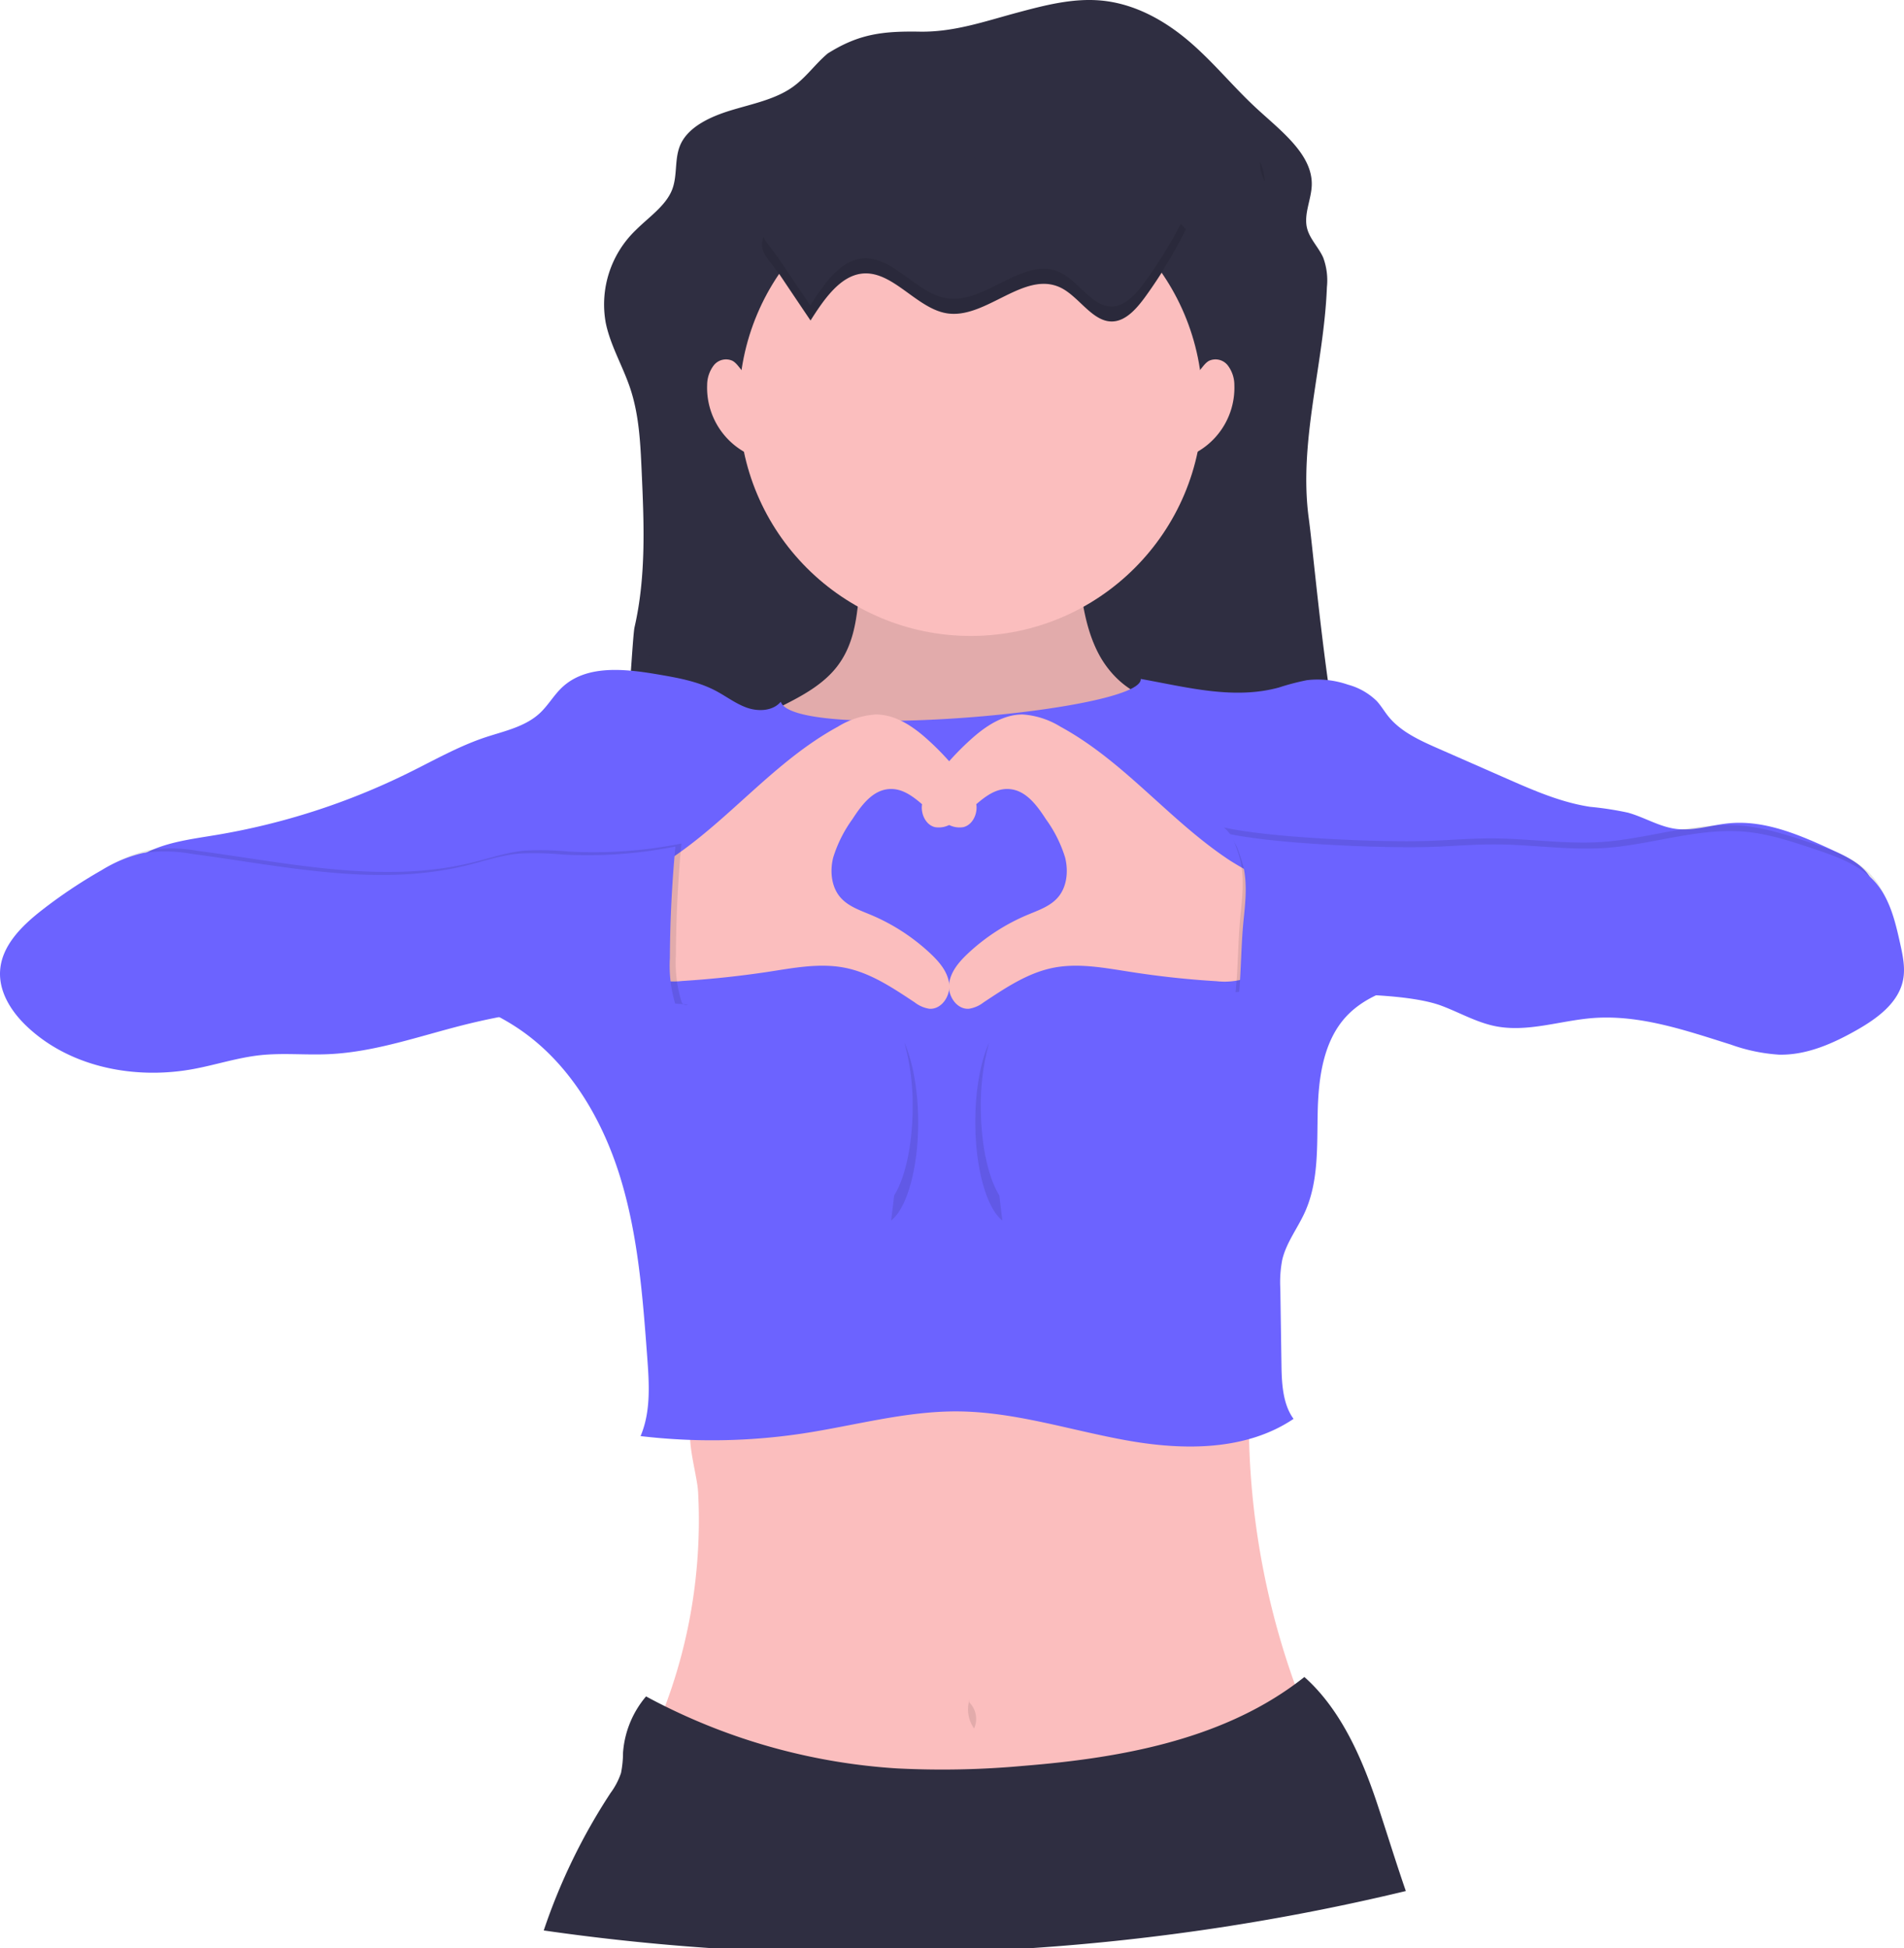 <svg xmlns="http://www.w3.org/2000/svg" width="394.228" height="403.416" viewBox="0 0 394.228 403.416">
  <g id="Group_814" data-name="Group 814" transform="translate(-169.594 -29.439)">
    <path id="Path_1282" data-name="Path 1282" d="M570.357,160.992c-2.667,2.231-4.549,5.091-7.478,7.1-3.527,2.43-8.157,3.353-12.464,4.655s-8.725,3.346-10.457,6.892c-1.471,3.035-.623,6.556-1.87,9.659-1.34,3.3-4.817,5.609-7.478,8.27a21.342,21.342,0,0,0-6.232,19.194c.941,4.655,3.515,8.955,5.042,13.5,1.87,5.559,2.131,11.386,2.393,17.15.486,10.825.966,21.755-1.471,32.405-.623,2.673-2.306,43.324-5.565,43.243,8.65-.742,17.349-.823,26.043-.91l130.245-1.246c-6-7.852-9.834-54.254-11.105-63.508-2.194-15.953,3.116-31.926,3.739-47.985a13.616,13.616,0,0,0-.766-6.138c-.9-2.038-2.692-3.776-3.29-5.889-.86-3.022.866-6.12.922-9.223.112-6.232-6.232-11.012-11.261-15.629-4.848-4.443-8.88-9.491-13.885-13.822s-11.292-8-18.446-8.668c-5.877-.542-11.716.985-17.343,2.493-6.712,1.795-13.087,4.063-20.21,3.951C581.562,156.349,576.72,157,570.357,160.992Z" transform="translate(-229.366 -120.491)" fill="#2f2e41"/>
    <g id="Group_811" data-name="Group 811" transform="translate(303.669 62.948)" opacity="0.1">
      <path id="Path_1283" data-name="Path 1283" d="M742.215,205.8a8.685,8.685,0,0,0,.785,1.957,11.5,11.5,0,0,0-1-4.057A7.477,7.477,0,0,0,742.215,205.8Z" transform="translate(-615.179 -203.7)"/>
      <path id="Path_1284" data-name="Path 1284" d="M539.223,367.64l-.723.062A3.4,3.4,0,0,0,539.223,367.64Z" transform="translate(-538.5 -265.476)"/>
    </g>
    <path id="Path_1285" data-name="Path 1285" d="M674.024,680.3a5.491,5.491,0,0,1-2.742,1.116c-15.935,3.272-32.013,6.064-48.259,6.948-14.333.785-28.71.081-43.049-.623s-28.666-1.415-42.663-4.312a108.734,108.734,0,0,0,10.781-37.272,110.055,110.055,0,0,0,.43-17.138,19.175,19.175,0,0,0-.249-2.05c-.667-4.1-2.312-10.039-.816-13.006,1.919-3.814,9.292-3.938,12.894-4.649,6.12-1.2,12.27-2.206,18.446-3.047,24.51-3.334,49.269-4.094,73.965-4.836,3.315-.1,7.266.125,8.992,2.96.966,1.589.916,3.571.866,5.434q-.168,6.051.118,12.1a161.877,161.877,0,0,0,11.33,52.142C674.89,676.1,675.644,678.772,674.024,680.3Z" transform="translate(-234.383 -290.617)" fill="#fbbebe"/>
    <path id="Path_1286" data-name="Path 1286" d="M586.563,359.05c-2.6,3.209-6.275,5.366-9.971,7.26a124.554,124.554,0,0,1-13.616,6.032c-.941,1.427-.193,3.322.623,4.842,7.31,14.2,17.094,28.3,31.851,34.406,7.572,3.116,15.879,3.895,24.042,4.624a23.285,23.285,0,0,0,7.615-.162,19.624,19.624,0,0,0,6.855-3.652,63.944,63.944,0,0,0,24.753-42.208c.2-1.489.2-3.315-1.078-4.113a4.993,4.993,0,0,0-2.686-.38c-5.976.062-11.273-4.362-14.034-9.653s-3.5-11.392-4.175-17.331c0-.131-35.135-.872-38.307-.9-4.948-.044-6.581.536-7.061,5.609C590.869,349.023,590.246,354.489,586.563,359.05Z" transform="translate(-243.889 -191.29)" fill="#fbbebe"/>
    <path id="Path_1287" data-name="Path 1287" d="M586.563,359.05c-2.6,3.209-6.275,5.366-9.971,7.26a124.554,124.554,0,0,1-13.616,6.032c-.941,1.427-.193,3.322.623,4.842,7.31,14.2,17.094,28.3,31.851,34.406,7.572,3.116,15.879,3.895,24.042,4.624a23.285,23.285,0,0,0,7.615-.162,19.624,19.624,0,0,0,6.855-3.652,63.944,63.944,0,0,0,24.753-42.208c.2-1.489.2-3.315-1.078-4.113a4.993,4.993,0,0,0-2.686-.38c-5.976.062-11.273-4.362-14.034-9.653s-3.5-11.392-4.175-17.331c0-.131-35.135-.872-38.307-.9-4.948-.044-6.581.536-7.061,5.609C590.869,349.023,590.246,354.489,586.563,359.05Z" transform="translate(-243.889 -191.29)" opacity="0.1"/>
    <circle id="Ellipse_221" data-name="Ellipse 221" cx="47.985" cy="47.985" r="47.985" transform="translate(322.614 65.154)" fill="#fbbebe"/>
    <path id="Path_1288" data-name="Path 1288" d="M574.926,374.4c.53,6.73-71.8,13.031-74.533,4.73-1.62,1.913-4.593,2.069-6.961,1.246s-4.362-2.405-6.606-3.571c-3.739-1.951-7.952-2.673-12.1-3.378-6.749-1.14-14.589-1.975-19.587,2.7-1.726,1.614-2.9,3.739-4.636,5.359-3.029,2.817-7.31,3.7-11.217,4.985-5.64,1.87-10.837,4.861-16.165,7.478a143.241,143.241,0,0,1-39.379,12.725c-2.91.492-5.839.891-8.724,1.583-4.051.972-8.1,2.636-10.862,5.758,3.228,4.125,7.865,6.375,12.844,8l48.047,15.7c7.229,2.362,14.57,4.774,20.9,9.005,10.538,7.03,17.393,18.583,21.145,30.679s4.717,24.859,5.652,37.491c.405,5.49.773,11.217-1.383,16.3a126.175,126.175,0,0,0,33.652-.555c10.725-1.633,21.332-4.661,32.181-4.562,11.84.118,23.313,3.957,34.985,6.032s24.553,2.138,34.387-4.487c-2.094-2.823-2.412-6.855-2.493-10.357l-.249-16.6a24.625,24.625,0,0,1,.4-5.983c.835-3.552,3.184-6.531,4.686-9.853,2.9-6.413,2.493-13.741,2.655-20.777s1.147-14.595,5.9-19.742c3.116-3.359,7.478-5.266,11.9-6.444,7.565-2.019,15.48-2.15,23.295-2.7a208.567,208.567,0,0,0,73.535-19.15c-1.383-2.923-4.6-4.58-7.534-5.939-6.942-3.209-14.3-6.5-21.911-5.783-3.683.349-7.329,1.633-11,1.165-3.477-.449-6.556-2.418-9.934-3.359a66.455,66.455,0,0,0-7.871-1.215c-6.07-.929-11.766-3.427-17.38-5.9l-14.184-6.232c-3.739-1.651-7.634-3.415-10.2-6.606-.835-1.041-1.508-2.212-2.418-3.191a13.534,13.534,0,0,0-5.914-3.359,19.157,19.157,0,0,0-8.519-.935,50.08,50.08,0,0,0-5.827,1.527C594.133,378.735,584.461,376.105,574.926,374.4Z" transform="translate(-169.137 -204.375)" fill="#6c63ff"/>
    <path id="Path_1289" data-name="Path 1289" d="M682.512,751.481a464.18,464.18,0,0,1-77.773,11.84h-65.9q-17.667-1.2-34.823-3.677a123.755,123.755,0,0,1,13.841-28.479,14.911,14.911,0,0,0,2.156-4.125,21.72,21.72,0,0,0,.417-4.182A20.247,20.247,0,0,1,525.2,711.18q1.944,1.059,3.926,2.038a125.685,125.685,0,0,0,47.948,12.869,184.646,184.646,0,0,0,26.317-.53c19.73-1.589,40.245-5.253,56.136-16.888.667-.486,1.327-.991,1.982-1.508,7.721,6.855,12.189,17.362,15.386,27.183C678.791,740.089,680.549,745.822,682.512,751.481Z" transform="translate(-221.838 -330.465)" fill="#2f2e41"/>
    <path id="Path_1290" data-name="Path 1290" d="M645.294,714.66a6.9,6.9,0,0,0,.947,6,4.855,4.855,0,0,0-1.01-5.434Z" transform="translate(-274.958 -333.292)" opacity="0.1"/>
    <path id="Path_1291" data-name="Path 1291" d="M574.735,389.87a17.1,17.1,0,0,1,7.784-2.53c4.138-.037,7.84,2.493,10.906,5.285a55.851,55.851,0,0,1,7.653,8.488,10.514,10.514,0,0,1,2.362,5.091c.168,1.888-.866,4.013-2.711,4.462a4.78,4.78,0,0,1-3.359-.679c-4.263-2.343-7.422-7.709-12.258-7.185-3.315.355-5.559,3.44-7.372,6.232a27.225,27.225,0,0,0-3.97,7.933c-.723,2.879-.374,6.232,1.633,8.4,1.558,1.7,3.833,2.493,5.958,3.378a41.524,41.524,0,0,1,12.694,8.238c1.789,1.708,3.49,3.739,3.739,6.232s-1.639,5.235-4.107,5.06a6.574,6.574,0,0,1-3.047-1.327c-4.462-2.948-9.017-6.039-14.252-7.123-5.328-1.1-10.831,0-16.2.823q-8.837,1.321-17.761,1.882a14.85,14.85,0,0,1-5.278-.343c-5.883-1.82-7.6-9.3-6.911-14.713.729-5.783,4.985-7.1,9.435-9.971C552.182,409.313,561.468,397.1,574.735,389.87Z" transform="translate(-231.663 -209.951)" fill="#fbbebe"/>
    <path id="Path_1292" data-name="Path 1292" d="M658.337,389.87a17.124,17.124,0,0,0-7.79-2.53c-4.138-.037-7.84,2.493-10.906,5.285a55.847,55.847,0,0,0-7.646,8.488,10.561,10.561,0,0,0-2.356,5.091c-.168,1.888.86,4.013,2.7,4.462a4.8,4.8,0,0,0,3.365-.679c4.263-2.343,7.422-7.709,12.252-7.185,3.322.355,5.565,3.44,7.372,6.232a27.073,27.073,0,0,1,3.97,7.933c.717,2.879.374,6.232-1.633,8.4-1.552,1.7-3.833,2.493-5.958,3.378a41.6,41.6,0,0,0-12.7,8.238c-1.789,1.708-3.484,3.739-3.739,6.232s1.639,5.235,4.107,5.06a6.549,6.549,0,0,0,3.047-1.327c4.462-2.948,9.017-6.039,14.252-7.123,5.328-1.1,10.831,0,16.2.823,5.877.922,11.8,1.564,17.742,1.919a14.888,14.888,0,0,0,5.285-.343c5.877-1.82,7.59-9.3,6.911-14.713-.735-5.783-4.985-7.1-9.441-9.971C680.89,409.313,671.61,397.1,658.337,389.87Z" transform="translate(-269.167 -209.951)" fill="#fbbebe"/>
    <path id="Path_1293" data-name="Path 1293" d="M586.619,235.3c2.792-4.412,6.107-9.2,10.638-9.709,6.325-.717,11.267,7.192,17.561,8.214,8.1,1.321,16.066-9.049,23.681-5.26,3.739,1.87,6.531,7.054,10.594,6.955,2.811-.062,5.1-2.7,6.961-5.285a98.584,98.584,0,0,0,8.319-13.785c-7.734-8.868-18.982-10.893-29.483-12.507l-17.655-2.711c-4.25-.654-8.575-1.3-12.8-.4-3.82.816-7.385,2.873-10.843,5.035-4.125,2.592-13.828,6.755-16.359,11.579-1.764,3.346.661,4.9,2.935,8.276Q583.378,230.5,586.619,235.3Z" transform="translate(-249.198 -139.496)" fill="#2f2e41"/>
    <path id="Path_1294" data-name="Path 1294" d="M465.194,430.22a92.855,92.855,0,0,1-23.276,1.658,62.756,62.756,0,0,0-9.18-.193c-3.677.349-7.21,1.564-10.794,2.449-18.565,4.568-37.964.106-56.915-2.4a31.31,31.31,0,0,0-10.083-.174,28.673,28.673,0,0,0-8.525,3.54,102.983,102.983,0,0,0-12.464,8.344c-4.132,3.228-8.3,7.341-8.587,12.57-.249,4.5,2.493,8.643,5.814,11.7,8.974,8.307,22.3,10.806,34.312,8.556,4.568-.854,9.024-2.325,13.641-2.836,4.73-.523,9.51,0,14.265-.224,9.659-.43,18.907-3.789,28.286-6.126a136.246,136.246,0,0,1,44.832-3.515.966.966,0,0,1-1.327-.679,27.533,27.533,0,0,1-1.14-9.585C464.1,445.463,464.471,438.035,465.194,430.22Z" transform="translate(-154.514 -226.109)" opacity="0.1"/>
    <path id="Path_1295" data-name="Path 1295" d="M463.194,431.22a92.852,92.852,0,0,1-23.276,1.658,62.764,62.764,0,0,0-9.179-.193c-3.677.349-7.21,1.564-10.794,2.449-18.565,4.568-37.964.106-56.915-2.4a31.307,31.307,0,0,0-10.083-.174,28.671,28.671,0,0,0-8.525,3.54,102.974,102.974,0,0,0-12.464,8.344c-4.132,3.228-8.3,7.341-8.587,12.57-.249,4.5,2.493,8.644,5.814,11.7,8.974,8.307,22.3,10.806,34.312,8.556,4.568-.854,9.024-2.324,13.641-2.835,4.73-.523,9.51,0,14.265-.224,9.659-.43,18.907-3.789,28.286-6.126a136.246,136.246,0,0,1,44.832-3.515.966.966,0,0,1-1.327-.679,27.533,27.533,0,0,1-1.14-9.585C462.1,446.463,462.471,439.035,463.194,431.22Z" transform="translate(-153.76 -226.486)" fill="#6c63ff"/>
    <path id="Path_1296" data-name="Path 1296" d="M730,424.571c9.5,2.162,32.356,3.116,42.09,2.792,4.443-.137,8.874-.536,13.317-.523,7.615,0,15.218,1.246,22.815.742,9.815-.673,19.456-4.281,29.246-3.353,4.811.461,9.441,1.994,14.028,3.527s9.585,3.266,12.813,6.992c2.991,3.452,4.082,8.1,5.073,12.563.555,2.493,1.109,5.066.623,7.565-.929,4.742-5.3,7.952-9.491,10.345-4.985,2.842-10.457,5.285-16.2,5.154a36.19,36.19,0,0,1-9.971-2.081c-9.3-2.923-18.814-6.232-28.536-5.5-6.8.523-13.592,3.029-20.278,1.676-3.932-.8-7.478-2.879-11.217-4.263-9.111-3.334-32.237-2.449-41.9-1.527.561-5.428.492-10.9,1.053-16.334.436-4.157.854-8.463-.48-12.426C732.15,427.544,731.87,426.254,730,424.571Z" transform="translate(-306.992 -223.794)" opacity="0.1"/>
    <path id="Path_1297" data-name="Path 1297" d="M731,426.571c9.5,2.162,32.356,3.116,42.09,2.792,4.443-.137,8.874-.536,13.317-.523,7.615,0,15.218,1.246,22.815.742,9.815-.673,19.456-4.281,29.246-3.353,4.811.461,9.441,1.994,14.028,3.527s9.585,3.265,12.813,6.992c2.991,3.452,4.082,8.1,5.073,12.563.555,2.493,1.109,5.066.623,7.565-.929,4.742-5.3,7.952-9.491,10.345-4.985,2.842-10.457,5.285-16.2,5.154a36.192,36.192,0,0,1-9.971-2.081c-9.3-2.923-18.814-6.232-28.536-5.5-6.8.523-13.592,3.029-20.278,1.676-3.932-.8-7.478-2.879-11.217-4.263-9.111-3.334-32.237-2.449-41.9-1.527.561-5.428.492-10.9,1.053-16.334.436-4.157.854-8.463-.48-12.426C733.15,429.544,732.87,428.254,731,426.571Z" transform="translate(-307.369 -224.548)" fill="#6c63ff"/>
    <path id="Path_1298" data-name="Path 1298" d="M566.9,272.6c-1.458-.38-2.019-2.225-3.334-2.966a3.219,3.219,0,0,0-3.907.947,6.742,6.742,0,0,0-1.359,4.051,15.318,15.318,0,0,0,9.6,14.782,62.438,62.438,0,0,1-1.5-17.312Z" transform="translate(-242.29 -165.471)" fill="#fbbebe"/>
    <path id="Path_1299" data-name="Path 1299" d="M719.073,272.6c1.458-.38,2.013-2.225,3.328-2.966a3.219,3.219,0,0,1,3.907.947,6.7,6.7,0,0,1,1.359,4.051,15.318,15.318,0,0,1-9.6,14.782,62.435,62.435,0,0,0,1.5-17.312Z" transform="translate(-302.496 -165.471)" fill="#fbbebe"/>
    <g id="Group_812" data-name="Group 812" transform="translate(354.103 245.315)" opacity="0.1">
      <path id="Path_1300" data-name="Path 1300" d="M622.172,496.34a48.457,48.457,0,0,1,1.714,13.336c0,7.833-1.539,14.67-3.833,18.34-.193,1.745-.411,3.477-.623,5.179,3.234-2.493,5.609-10.681,5.609-20.4C625.014,506.149,623.9,500.222,622.172,496.34Z" transform="translate(-619.43 -496.34)"/>
    </g>
    <g id="Group_813" data-name="Group 813" transform="translate(371.533 245.315)" opacity="0.1">
      <path id="Path_1301" data-name="Path 1301" d="M650.267,496.34a48.438,48.438,0,0,0-1.72,13.336c0,7.833,1.545,14.67,3.839,18.34.193,1.745.405,3.477.623,5.179-3.234-2.493-5.609-10.681-5.609-20.4C647.394,506.149,648.5,500.222,650.267,496.34Z" transform="translate(-647.4 -496.34)"/>
    </g>
    <path id="Path_1302" data-name="Path 1302" d="M655.959,236.131c-1.87,2.586-4.15,5.222-6.961,5.285-4.069.1-6.855-5.073-10.594-6.955-7.584-3.789-15.53,6.581-23.681,5.26-6.294-1.022-11.217-8.93-17.561-8.214-4.531.511-7.846,5.3-10.638,9.709q-3.241-4.792-6.475-9.6c-1.246-1.87-2.6-3.209-3.2-4.593-1.209,2.966,1.059,4.537,3.2,7.709s4.312,6.4,6.475,9.6c2.792-4.412,6.107-9.2,10.638-9.709,6.325-.717,11.267,7.192,17.561,8.214,8.1,1.321,16.066-9.049,23.681-5.26,3.739,1.87,6.531,7.054,10.594,6.955,2.811-.062,5.1-2.7,6.961-5.285a98.59,98.59,0,0,0,8.319-13.785c-.336-.386-.685-.76-1.041-1.122A99.5,99.5,0,0,1,655.959,236.131Z" transform="translate(-249.154 -148.53)" opacity="0.1"/>
  </g>
</svg>
